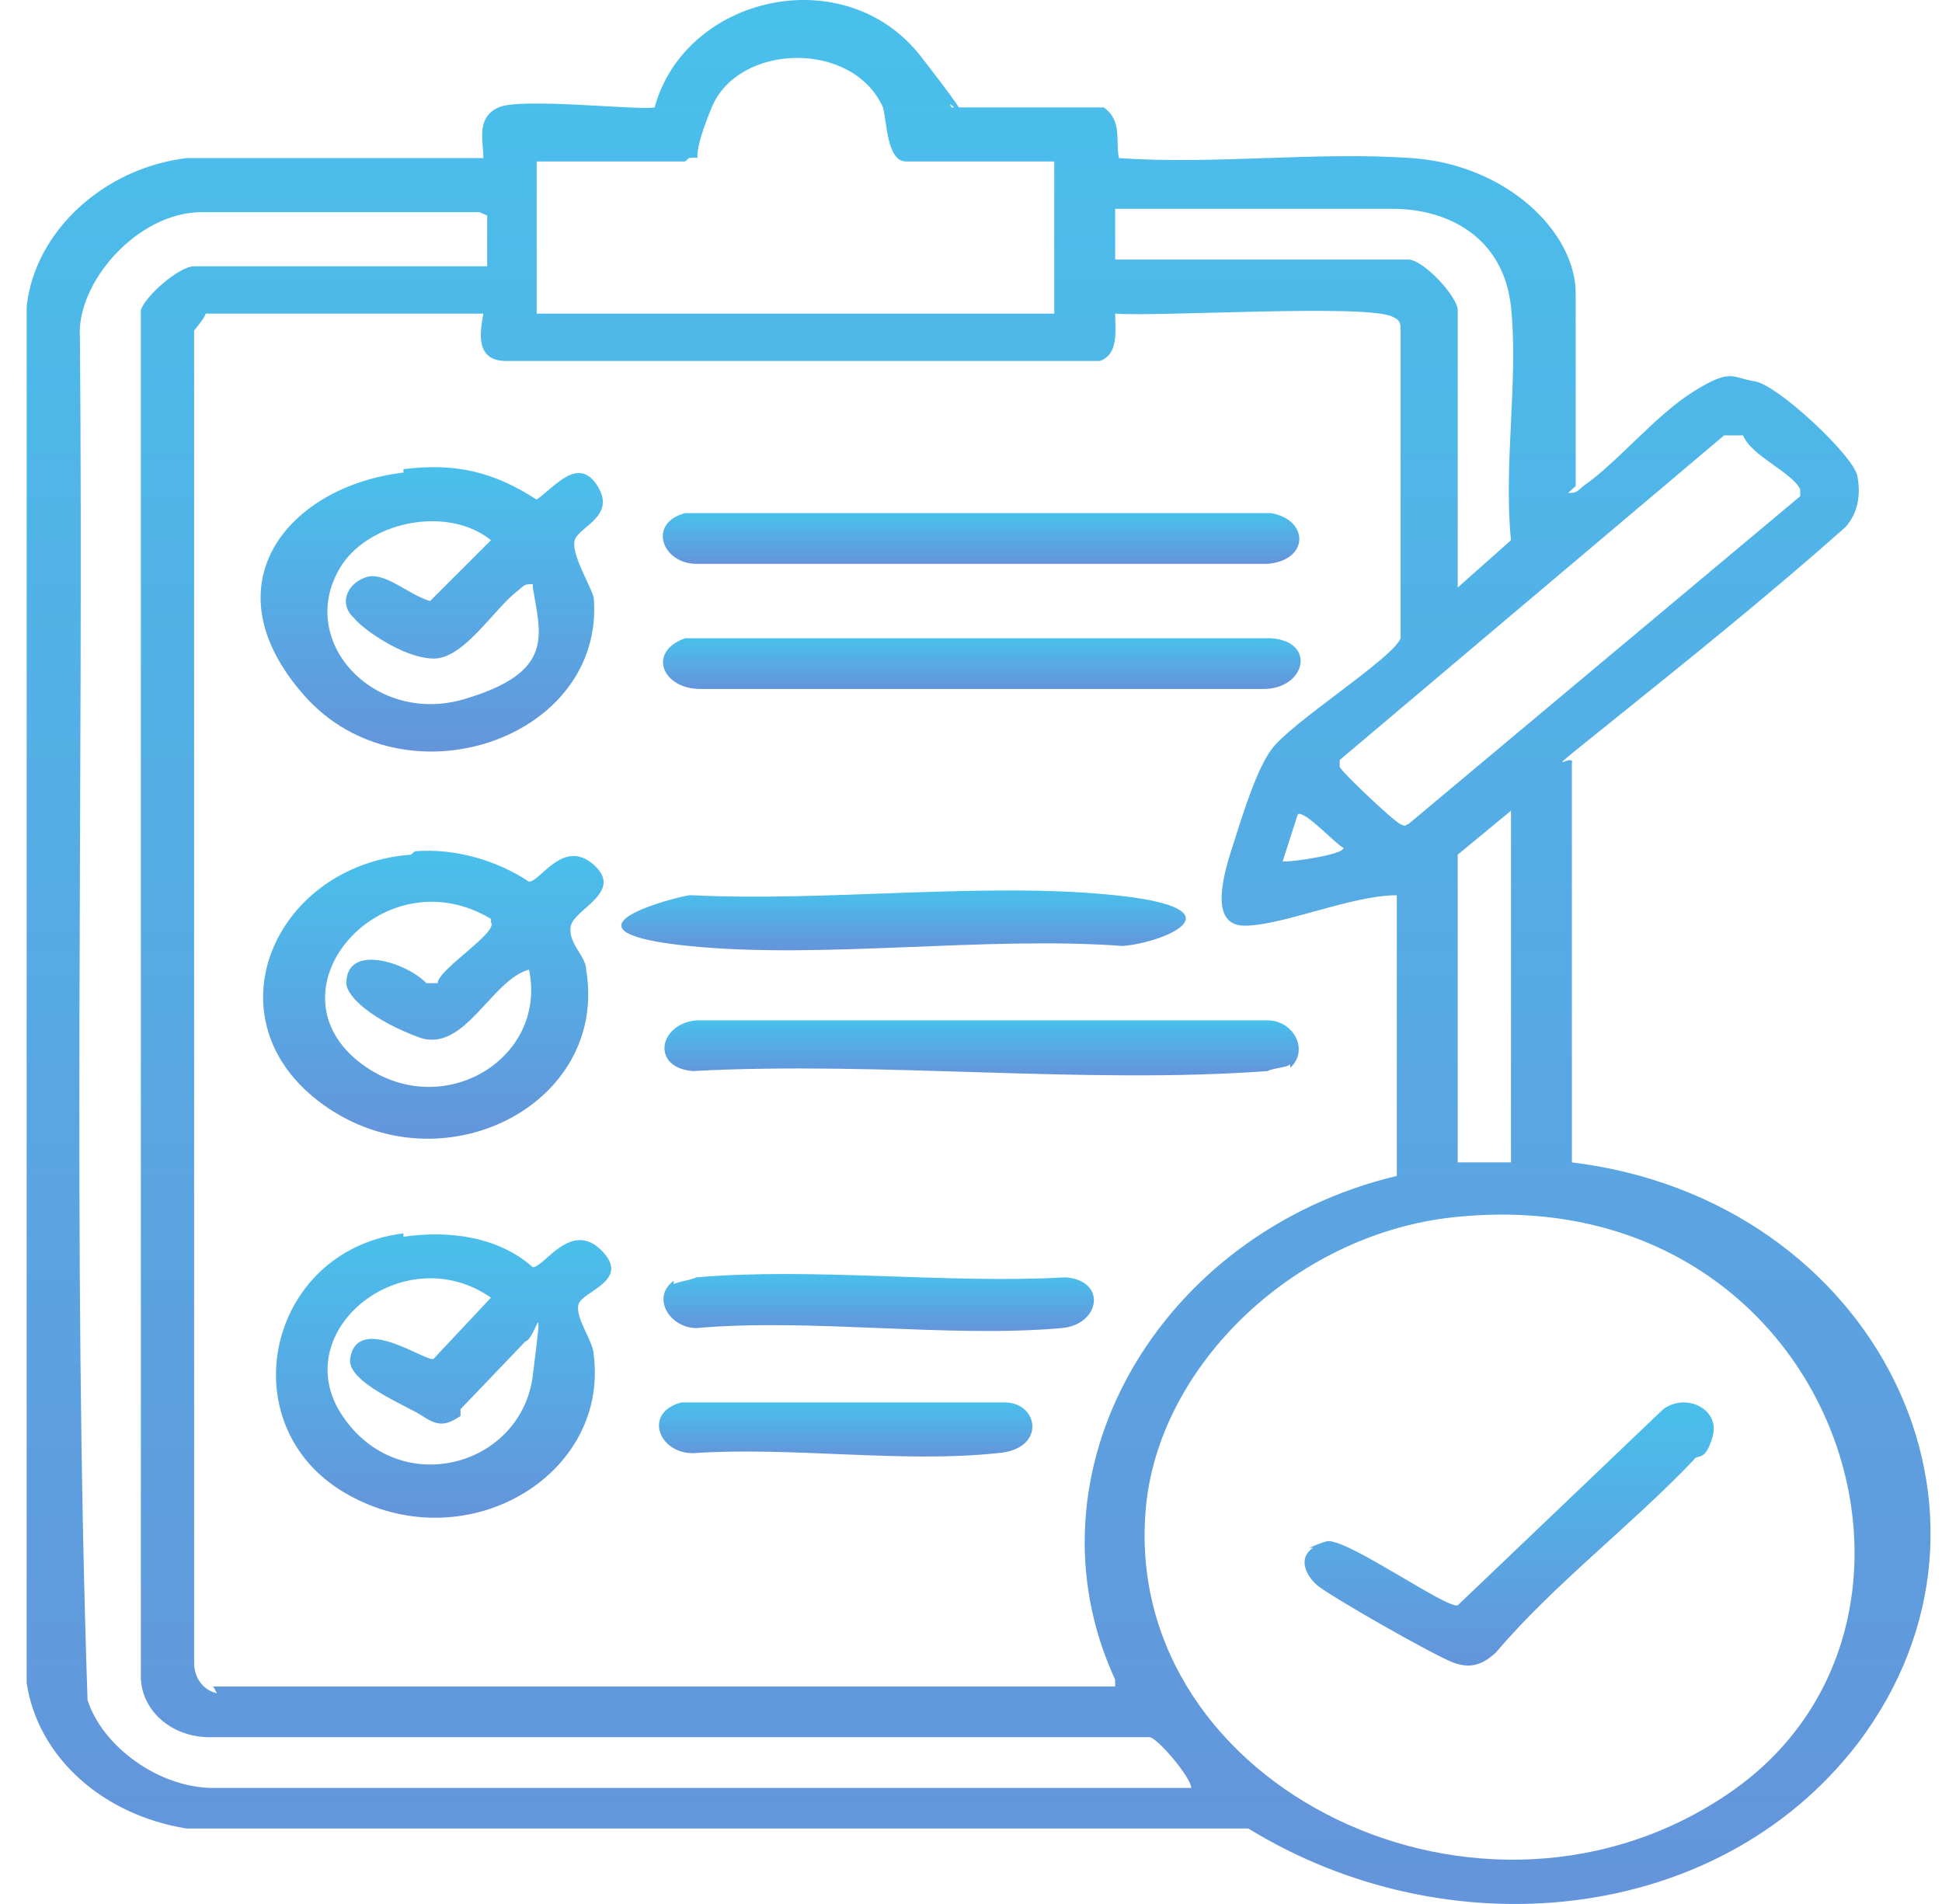 <?xml version="1.0" encoding="UTF-8"?> <svg xmlns="http://www.w3.org/2000/svg" width="51" height="50" viewBox="0 0 51 50" fill="none"><path d="M41.18 12.943C41.38 12.943 41.38 12.943 41.58 12.765C42.48 12.143 43.479 10.9 44.479 10.279C45.478 9.657 45.478 9.923 46.078 10.012C46.678 10.101 48.677 11.966 48.777 12.499C48.877 13.031 48.777 13.475 48.477 13.831C46.478 15.607 44.379 17.294 42.28 18.981C40.181 20.668 41.38 19.691 41.28 20.047V30.525C49.276 31.502 53.374 39.76 48.777 45.798C45.078 50.593 37.982 51.215 32.784 48.018H4.898C2.699 47.663 1 46.153 0.7 44.2V8.059C0.9 6.105 2.699 4.418 4.898 4.152H12.694C12.694 3.708 12.494 3.086 13.094 2.82C13.694 2.553 16.792 2.908 17.192 2.82C17.992 -0.111 22.189 -1.088 24.189 1.488C26.188 4.063 24.688 2.376 24.988 2.82H28.986C29.486 3.175 29.286 3.708 29.386 4.152C31.885 4.329 34.584 3.974 37.082 4.152C39.581 4.329 41.38 6.105 41.38 7.703V12.765L41.18 12.943ZM17.992 4.24H14.094V8.236H27.687V4.24H23.789C23.289 4.24 23.289 3.175 23.189 2.82C22.389 1.044 19.391 1.132 18.691 2.82C17.992 4.507 18.591 4.063 18.091 4.152L17.992 4.24ZM12.594 5.572H5.298C3.599 5.572 1.999 7.437 2.099 8.858C2.199 20.757 1.899 32.745 2.299 44.644C2.699 45.887 4.198 46.953 5.598 46.953H31.285C31.285 46.686 30.386 45.62 30.186 45.62H5.498C4.498 45.62 3.699 44.91 3.699 44.022V8.147C3.798 7.792 4.698 6.993 5.098 6.993H12.794V5.661L12.594 5.572ZM38.282 15.429L39.681 14.186C39.481 12.232 39.881 9.923 39.681 8.059C39.481 6.194 37.982 5.484 36.583 5.484H29.286V6.816H36.982C37.382 6.816 38.282 7.792 38.282 8.147V15.34V15.429ZM5.598 44.288H29.286V44.111C26.787 38.694 30.386 32.389 36.682 30.88V23.51C35.483 23.51 33.684 24.309 32.684 24.309C31.685 24.309 32.185 22.799 32.385 22.178C32.584 21.556 32.984 20.224 33.384 19.691C33.884 18.981 36.583 17.294 36.782 16.761V8.68C36.782 8.503 36.782 8.414 36.583 8.325C35.983 7.97 30.386 8.325 29.286 8.236C29.286 8.68 29.386 9.302 28.886 9.479H13.294C12.494 9.479 12.594 8.769 12.694 8.236H5.398C5.398 8.325 5.098 8.68 5.098 8.68V43.667C5.098 44.022 5.298 44.377 5.698 44.466L5.598 44.288ZM45.778 11.433H45.278L35.183 19.958V20.135C35.183 20.224 36.583 21.556 36.782 21.645C36.982 21.734 36.882 21.645 36.982 21.645L47.277 13.031C47.277 13.031 47.277 12.943 47.277 12.854C47.078 12.41 45.978 11.966 45.778 11.433ZM39.681 30.525V21.29L38.282 22.444V30.525H39.681ZM33.784 22.622C33.984 22.622 35.283 22.444 35.283 22.267C35.083 22.178 34.284 21.29 34.084 21.378L33.684 22.622H33.784ZM38.382 31.945C34.084 32.301 30.386 35.853 30.086 39.671C29.486 46.953 38.981 51.57 45.478 47.041C51.975 42.513 48.177 31.058 38.382 31.945Z" fill="url(#paint0_linear_54_15)"></path><path d="M10.895 22.355C11.995 22.266 13.094 22.622 13.893 23.154C14.193 23.154 14.793 22 15.593 22.71C16.392 23.421 15.093 23.865 14.993 24.309C14.893 24.753 15.393 25.108 15.393 25.463C15.992 29.015 11.595 31.235 8.496 29.015C5.398 26.795 7.197 22.71 10.795 22.444L10.895 22.355ZM12.894 24.131C10.095 22.444 6.997 25.907 9.396 27.861C11.495 29.548 14.393 27.861 13.893 25.463C12.894 25.73 12.194 27.683 10.995 27.239C9.796 26.795 9.096 26.174 9.096 25.818C9.096 24.753 10.695 25.286 11.195 25.818H11.495C11.495 25.463 13.094 24.486 12.894 24.22V24.131Z" fill="url(#paint1_linear_54_15)"></path><path d="M10.595 32.478C11.795 32.301 13.094 32.478 13.993 33.278C14.293 33.278 14.993 32.034 15.793 32.834C16.592 33.633 15.293 33.899 15.193 34.254C15.093 34.609 15.593 35.231 15.593 35.586C15.992 38.783 12.194 41.003 9.096 39.227C5.997 37.451 6.997 32.834 10.595 32.389V32.478ZM12.094 37.185C11.695 37.451 11.495 37.451 11.095 37.185C10.695 36.918 9.096 36.297 9.196 35.675C9.396 34.432 11.295 35.853 11.395 35.675L12.894 34.077C10.595 32.478 7.497 34.965 8.996 37.185C10.495 39.405 13.694 38.517 13.993 36.119C14.293 33.721 14.094 35.142 13.794 35.231L12.094 37.007V37.185Z" fill="url(#paint2_linear_54_15)"></path><path d="M10.595 12.321C11.995 12.143 12.994 12.41 14.094 13.12C14.593 12.765 15.193 11.966 15.693 12.765C16.192 13.564 15.193 13.831 15.093 14.186C14.993 14.541 15.493 15.34 15.593 15.695C15.893 19.425 10.595 21.201 7.996 18.271C5.398 15.34 7.597 12.765 10.595 12.41V12.321ZM13.993 15.34C13.794 15.34 13.794 15.34 13.594 15.518C12.994 15.962 12.194 17.294 11.395 17.294C10.595 17.294 9.496 16.495 9.296 16.228C8.896 15.873 9.096 15.34 9.596 15.163C10.095 14.985 10.695 15.607 11.295 15.784L12.894 14.186C11.795 13.298 9.796 13.653 8.996 14.807C7.697 16.761 9.796 19.07 12.194 18.359C14.593 17.649 14.193 16.672 13.993 15.429V15.34Z" fill="url(#paint3_linear_54_15)"></path><path d="M33.884 27.95C33.784 28.038 33.484 28.038 33.284 28.127C28.486 28.482 23.089 27.861 18.192 28.127C17.092 28.038 17.292 26.884 18.291 26.795H33.284C33.984 26.795 34.384 27.594 33.884 28.038V27.95Z" fill="url(#paint4_linear_54_15)"></path><path d="M17.892 13.475H33.384C34.384 13.653 34.384 14.719 33.284 14.807H18.291C17.392 14.807 16.992 13.742 17.992 13.475H17.892Z" fill="url(#paint5_linear_54_15)"></path><path d="M17.892 16.761H33.384C34.584 16.85 34.284 18.093 33.184 18.093H18.391C17.392 18.093 16.992 17.116 17.992 16.761H17.892Z" fill="url(#paint6_linear_54_15)"></path><path d="M18.192 23.51C21.69 23.687 25.888 23.154 29.286 23.51C32.684 23.865 30.585 24.753 29.486 24.842C25.888 24.575 21.59 25.197 18.091 24.842C14.593 24.486 17.192 23.687 18.091 23.51H18.192Z" fill="url(#paint7_linear_54_15)"></path><path d="M17.692 33.721C17.892 33.633 18.091 33.633 18.291 33.544C21.39 33.278 24.888 33.721 27.987 33.544C29.086 33.633 28.886 34.787 27.887 34.876C24.888 35.142 21.29 34.609 18.291 34.876C17.592 34.876 17.092 34.077 17.692 33.633V33.721Z" fill="url(#paint8_linear_54_15)"></path><path d="M17.892 36.829H26.387C27.287 36.829 27.487 38.073 26.188 38.161C23.689 38.428 20.79 37.984 18.192 38.161C17.292 38.161 16.892 37.096 17.892 36.829Z" fill="url(#paint9_linear_54_15)"></path><path d="M34.384 40.648C34.384 40.648 34.783 40.47 34.883 40.47C35.483 40.47 37.982 42.246 38.282 42.157L43.679 37.007C44.279 36.563 45.178 37.007 44.978 37.717C44.779 38.428 44.579 38.161 44.479 38.339C42.88 40.026 40.781 41.624 39.281 43.401C38.981 43.667 38.681 43.844 38.182 43.667C37.682 43.489 34.883 41.891 34.584 41.624C34.284 41.358 34.084 40.914 34.483 40.648H34.384Z" fill="url(#paint10_linear_54_15)"></path><defs><linearGradient id="paint0_linear_54_15" x1="25.7" y1="0" x2="25.7" y2="50" gradientUnits="userSpaceOnUse"><stop stop-color="#49C0EC"></stop><stop offset="1" stop-color="#6494DB"></stop></linearGradient><linearGradient id="paint1_linear_54_15" x1="11.38" y1="22.342" x2="11.38" y2="29.904" gradientUnits="userSpaceOnUse"><stop stop-color="#49C0EC"></stop><stop offset="1" stop-color="#6494DB"></stop></linearGradient><linearGradient id="paint2_linear_54_15" x1="11.65" y1="32.389" x2="11.65" y2="39.857" gradientUnits="userSpaceOnUse"><stop stop-color="#49C0EC"></stop><stop offset="1" stop-color="#6494DB"></stop></linearGradient><linearGradient id="paint3_linear_54_15" x1="11.338" y1="12.268" x2="11.338" y2="19.736" gradientUnits="userSpaceOnUse"><stop stop-color="#49C0EC"></stop><stop offset="1" stop-color="#6494DB"></stop></linearGradient><linearGradient id="paint4_linear_54_15" x1="25.779" y1="26.795" x2="25.779" y2="28.24" gradientUnits="userSpaceOnUse"><stop stop-color="#49C0EC"></stop><stop offset="1" stop-color="#6494DB"></stop></linearGradient><linearGradient id="paint5_linear_54_15" x1="25.764" y1="13.475" x2="25.764" y2="14.807" gradientUnits="userSpaceOnUse"><stop stop-color="#49C0EC"></stop><stop offset="1" stop-color="#6494DB"></stop></linearGradient><linearGradient id="paint6_linear_54_15" x1="25.785" y1="16.761" x2="25.785" y2="18.093" gradientUnits="userSpaceOnUse"><stop stop-color="#49C0EC"></stop><stop offset="1" stop-color="#6494DB"></stop></linearGradient><linearGradient id="paint7_linear_54_15" x1="23.729" y1="23.385" x2="23.729" y2="24.954" gradientUnits="userSpaceOnUse"><stop stop-color="#49C0EC"></stop><stop offset="1" stop-color="#6494DB"></stop></linearGradient><linearGradient id="paint8_linear_54_15" x1="23.076" y1="33.456" x2="23.076" y2="34.953" gradientUnits="userSpaceOnUse"><stop stop-color="#49C0EC"></stop><stop offset="1" stop-color="#6494DB"></stop></linearGradient><linearGradient id="paint9_linear_54_15" x1="22.209" y1="36.829" x2="22.209" y2="38.249" gradientUnits="userSpaceOnUse"><stop stop-color="#49C0EC"></stop><stop offset="1" stop-color="#6494DB"></stop></linearGradient><linearGradient id="paint10_linear_54_15" x1="39.633" y1="36.829" x2="39.633" y2="43.738" gradientUnits="userSpaceOnUse"><stop stop-color="#49C0EC"></stop><stop offset="1" stop-color="#6494DB"></stop></linearGradient></defs></svg> 